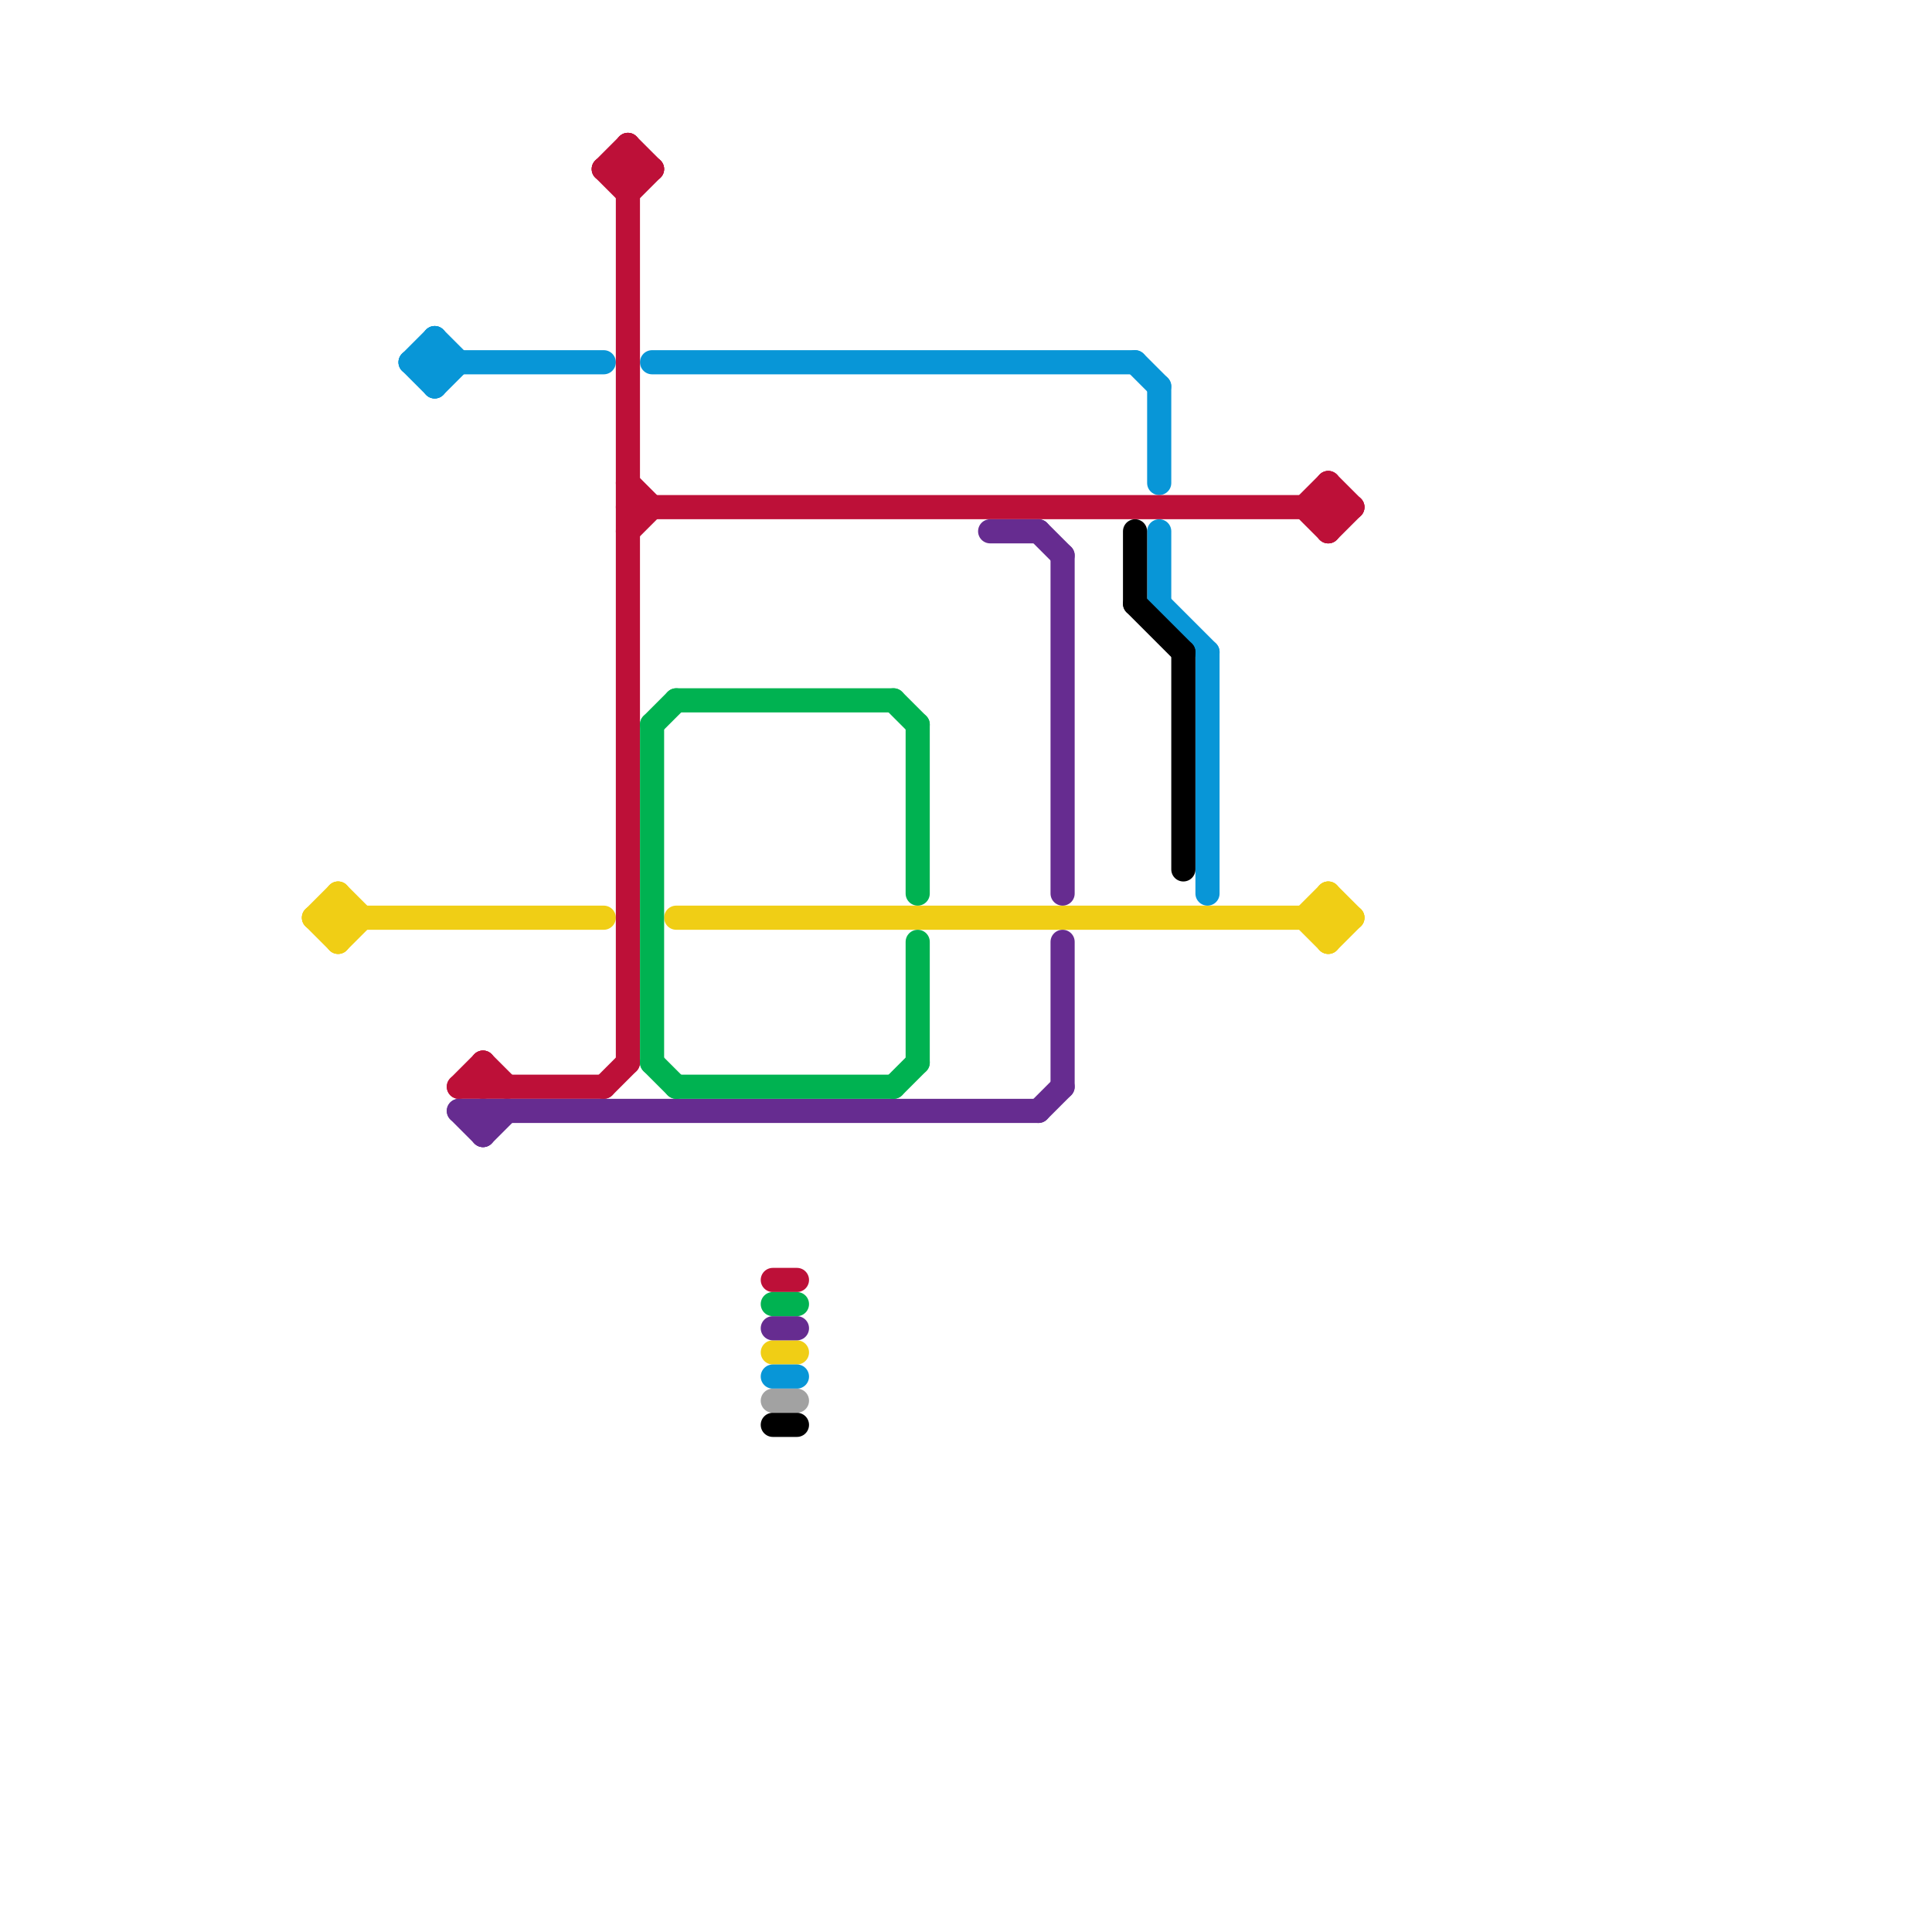 
<svg version="1.1" xmlns="http://www.w3.org/2000/svg" viewBox="0 0 80 80">
<style>text { font: 1px Helvetica; font-weight: 600; white-space: pre; dominant-baseline: central; } line { stroke-width: 1; fill: none; stroke-linecap: round; stroke-linejoin: round; } .c0 { stroke: #f0ce15 } .c1 { stroke: #0896d7 } .c2 { stroke: #000000 } .c3 { stroke: #bd1038 } .c4 { stroke: #662c90 } .c5 { stroke: #00b251 } .c6 { stroke: #a2a2a2 } .w1 { stroke-width: 1; }</style><defs><g id="wm-xf"><circle r="1.2" fill="#000"/><circle r="0.9" fill="#fff"/><circle r="0.6" fill="#000"/><circle r="0.3" fill="#fff"/></g><g id="wm"><circle r="0.6" fill="#000"/><circle r="0.3" fill="#fff"/></g></defs><line class="c0 " x1="14" y1="39" x2="15" y2="38"/><line class="c0 " x1="54" y1="38" x2="55" y2="37"/><line class="c0 " x1="32" y1="56" x2="33" y2="56"/><line class="c0 " x1="13" y1="38" x2="25" y2="38"/><line class="c0 " x1="14" y1="37" x2="14" y2="39"/><line class="c0 " x1="55" y1="37" x2="56" y2="38"/><line class="c0 " x1="13" y1="38" x2="14" y2="39"/><line class="c0 " x1="13" y1="38" x2="14" y2="37"/><line class="c0 " x1="54" y1="38" x2="55" y2="39"/><line class="c0 " x1="14" y1="37" x2="15" y2="38"/><line class="c0 " x1="55" y1="37" x2="55" y2="39"/><line class="c0 " x1="28" y1="38" x2="56" y2="38"/><line class="c0 " x1="55" y1="39" x2="56" y2="38"/><line class="c1 " x1="48" y1="22" x2="48" y2="25"/><line class="c1 " x1="47" y1="15" x2="48" y2="16"/><line class="c1 " x1="18" y1="14" x2="19" y2="15"/><line class="c1 " x1="48" y1="16" x2="48" y2="20"/><line class="c1 " x1="17" y1="15" x2="18" y2="16"/><line class="c1 " x1="18" y1="16" x2="19" y2="15"/><line class="c1 " x1="50" y1="27" x2="50" y2="37"/><line class="c1 " x1="18" y1="14" x2="18" y2="16"/><line class="c1 " x1="17" y1="15" x2="25" y2="15"/><line class="c1 " x1="48" y1="25" x2="50" y2="27"/><line class="c1 " x1="27" y1="15" x2="47" y2="15"/><line class="c1 " x1="17" y1="15" x2="18" y2="14"/><line class="c1 " x1="32" y1="57" x2="33" y2="57"/><line class="c2 " x1="47" y1="22" x2="47" y2="25"/><line class="c2 " x1="47" y1="25" x2="49" y2="27"/><line class="c2 " x1="32" y1="59" x2="33" y2="59"/><line class="c2 " x1="49" y1="27" x2="49" y2="36"/><line class="c3 " x1="55" y1="20" x2="56" y2="21"/><line class="c3 " x1="25" y1="7" x2="26" y2="6"/><line class="c3 " x1="26" y1="20" x2="27" y2="21"/><line class="c3 " x1="55" y1="20" x2="55" y2="22"/><line class="c3 " x1="54" y1="21" x2="55" y2="20"/><line class="c3 " x1="55" y1="22" x2="56" y2="21"/><line class="c3 " x1="20" y1="44" x2="21" y2="45"/><line class="c3 " x1="26" y1="8" x2="27" y2="7"/><line class="c3 " x1="25" y1="7" x2="27" y2="7"/><line class="c3 " x1="26" y1="6" x2="26" y2="44"/><line class="c3 " x1="25" y1="7" x2="26" y2="8"/><line class="c3 " x1="54" y1="21" x2="55" y2="22"/><line class="c3 " x1="19" y1="45" x2="25" y2="45"/><line class="c3 " x1="25" y1="45" x2="26" y2="44"/><line class="c3 " x1="26" y1="21" x2="56" y2="21"/><line class="c3 " x1="32" y1="53" x2="33" y2="53"/><line class="c3 " x1="20" y1="44" x2="20" y2="45"/><line class="c3 " x1="26" y1="22" x2="27" y2="21"/><line class="c3 " x1="19" y1="45" x2="20" y2="44"/><line class="c3 " x1="26" y1="6" x2="27" y2="7"/><line class="c4 " x1="44" y1="23" x2="44" y2="37"/><line class="c4 " x1="43" y1="22" x2="44" y2="23"/><line class="c4 " x1="20" y1="47" x2="21" y2="46"/><line class="c4 " x1="19" y1="46" x2="20" y2="47"/><line class="c4 " x1="20" y1="46" x2="20" y2="47"/><line class="c4 " x1="43" y1="46" x2="44" y2="45"/><line class="c4 " x1="41" y1="22" x2="43" y2="22"/><line class="c4 " x1="44" y1="39" x2="44" y2="45"/><line class="c4 " x1="32" y1="55" x2="33" y2="55"/><line class="c4 " x1="19" y1="46" x2="43" y2="46"/><line class="c5 " x1="38" y1="39" x2="38" y2="44"/><line class="c5 " x1="37" y1="45" x2="38" y2="44"/><line class="c5 " x1="37" y1="29" x2="38" y2="30"/><line class="c5 " x1="27" y1="44" x2="28" y2="45"/><line class="c5 " x1="27" y1="30" x2="28" y2="29"/><line class="c5 " x1="38" y1="30" x2="38" y2="37"/><line class="c5 " x1="32" y1="54" x2="33" y2="54"/><line class="c5 " x1="28" y1="29" x2="37" y2="29"/><line class="c5 " x1="27" y1="30" x2="27" y2="44"/><line class="c5 " x1="28" y1="45" x2="37" y2="45"/><line class="c6 " x1="32" y1="58" x2="33" y2="58"/>
</svg>
